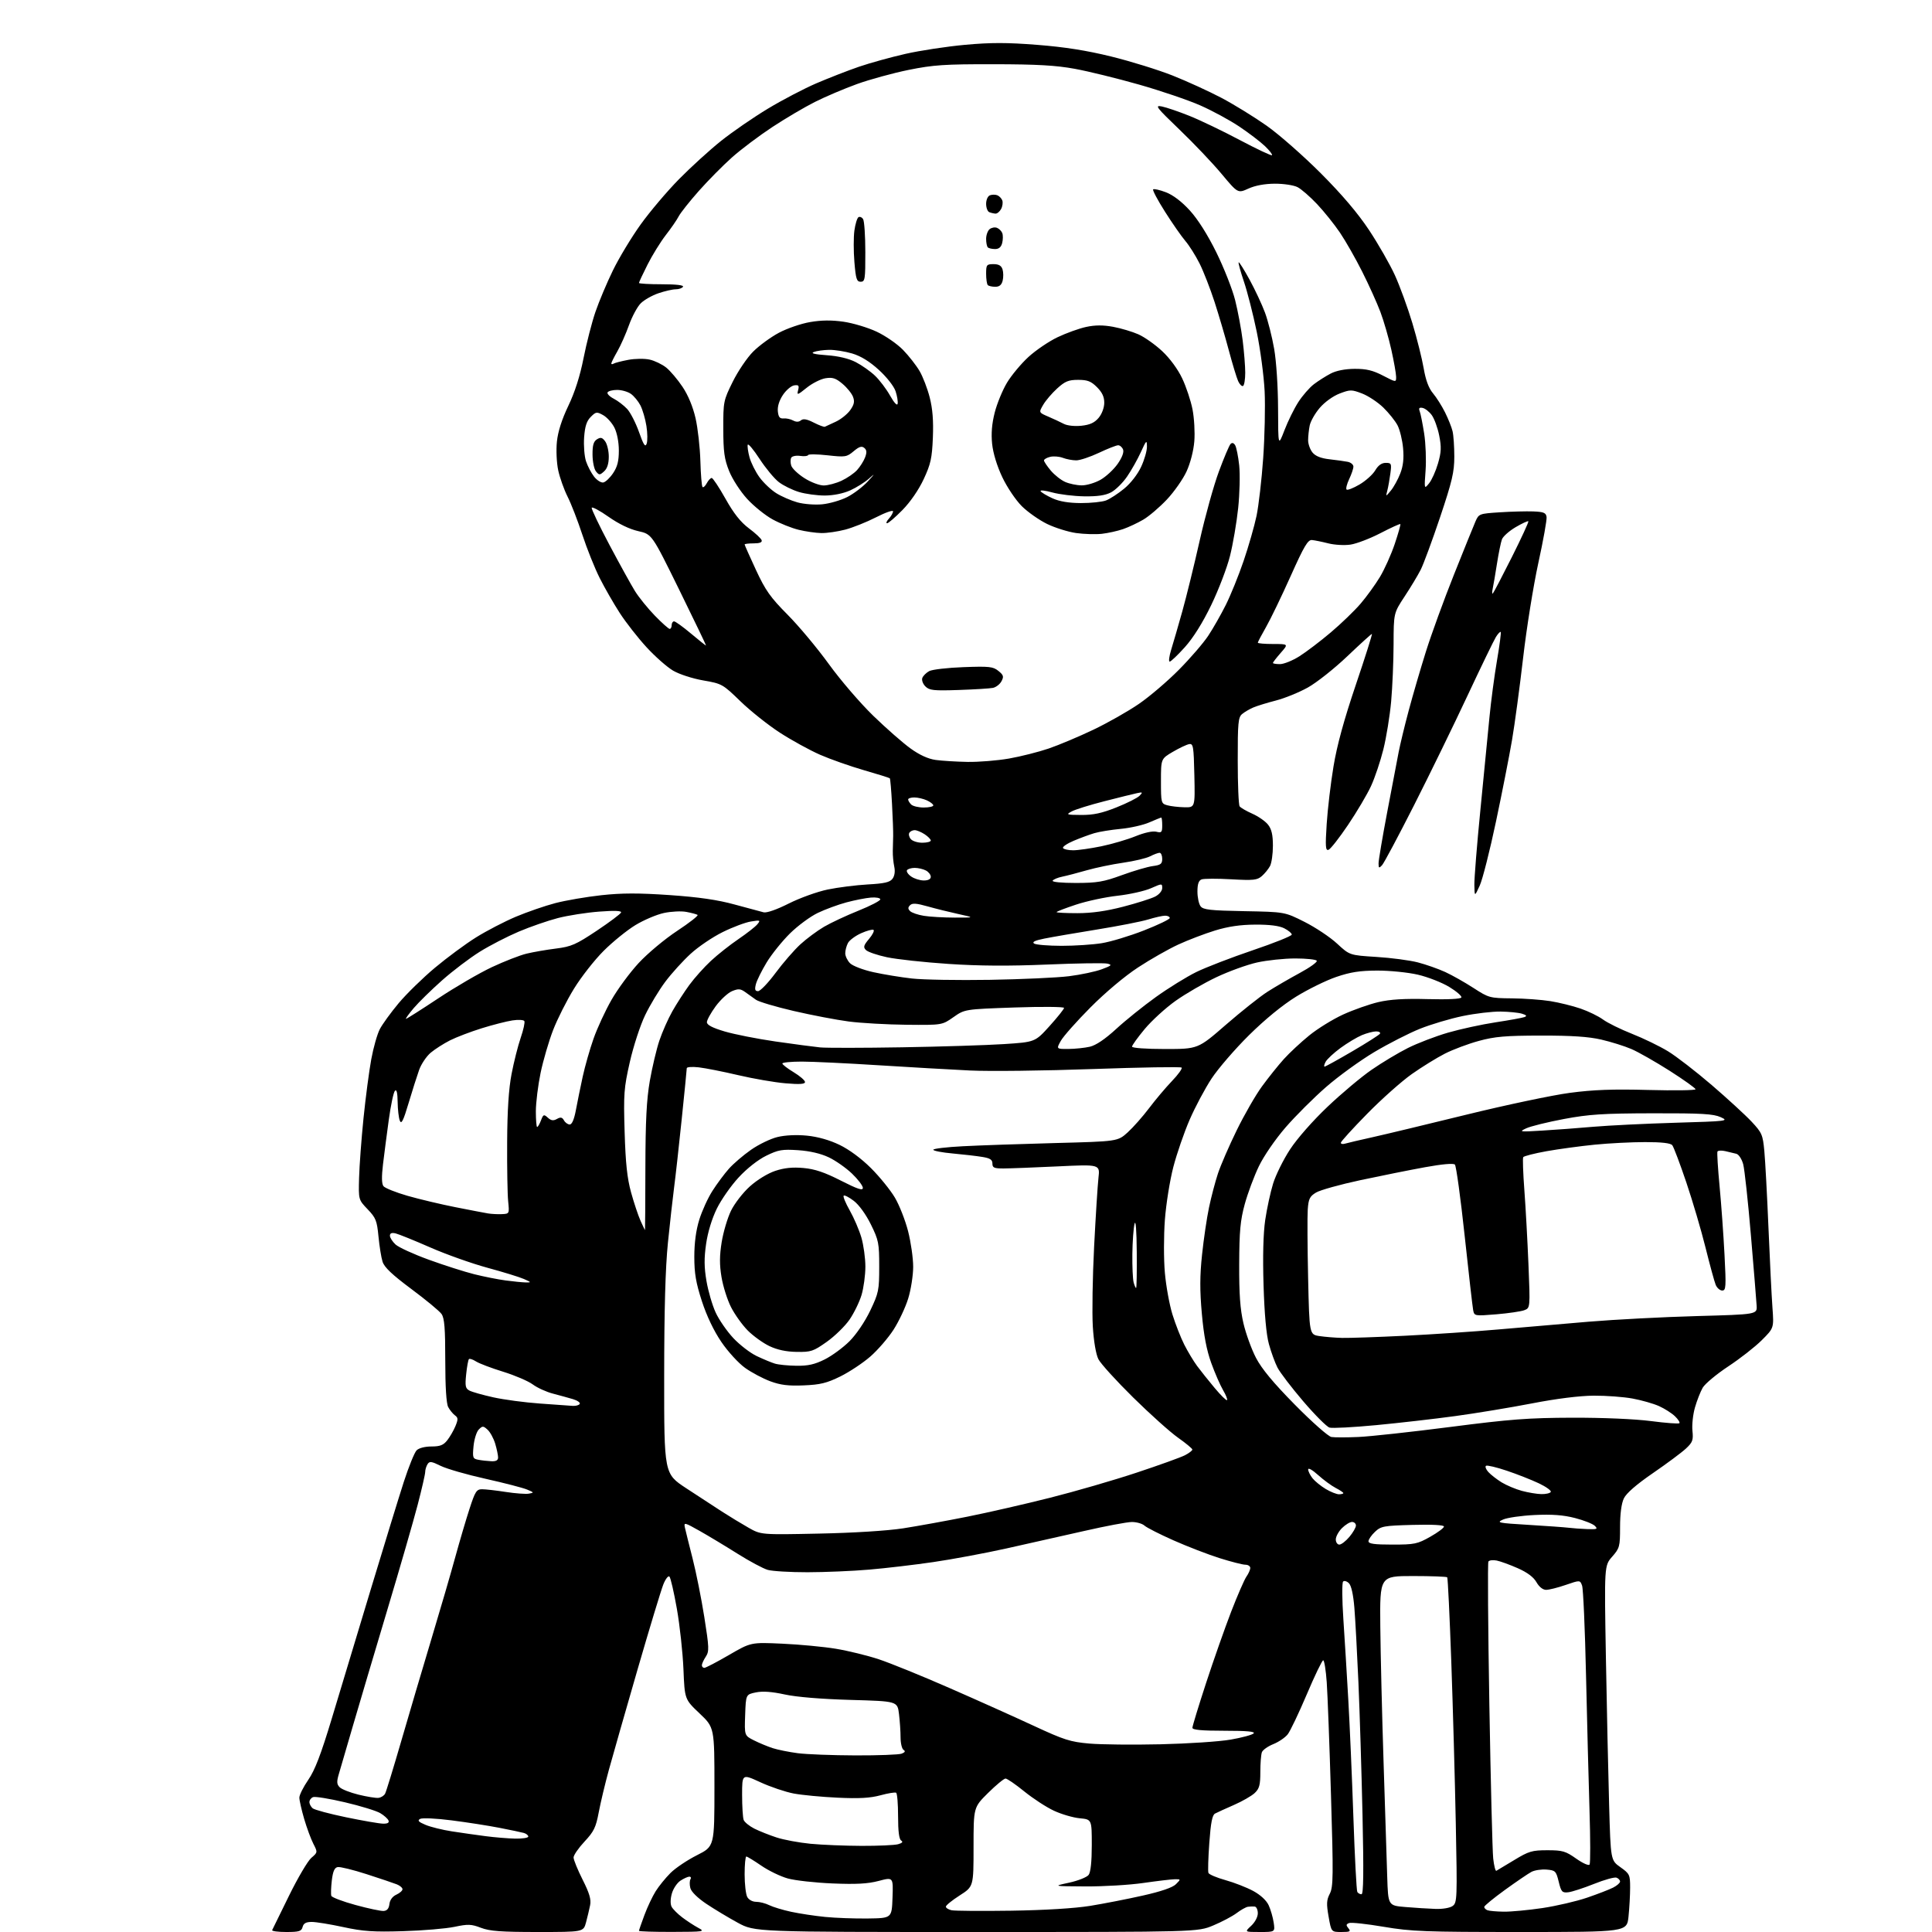 <?xml version="1.0" encoding="UTF-8" standalone="no"?>
<svg 
  version="1.1" 
  xmlns="http://www.w3.org/2000/svg" 
  xmlns:xlink="http://www.w3.org/1999/xlink" 
  xmlns:svg="http://www.w3.org/2000/svg"
  xmlns:rdf="http://www.w3.org/1999/02/22-rdf-syntax-ns#"
  xmlns:cc="http://creativecommons.org/ns#"
  xmlns:dc="http://purl.org/dc/elements/1.1/"
  viewBox="0 0 768 768"
  width="768"
  height="768"
>
<style>svg {background-color: white; }</style>"
<path stroke="none" fill="black" fill-rule="evenodd" d="M113.80,768.00C110.52,768.00 107.99,767.66 108.19,767.25C108.38,766.84 111.39,760.70 114.87,753.62C118.35,746.53 122.35,739.74 123.76,738.53C126.30,736.35 126.30,736.31 124.56,732.92C123.59,731.04 121.95,726.58 120.90,723.00C119.86,719.43 119.00,715.64 119.00,714.58C119.00,713.51 120.60,710.33 122.55,707.50C125.20,703.64 127.57,697.46 131.96,682.92C135.18,672.24 142.12,649.23 147.39,631.78C152.66,614.33 158.57,595.11 160.52,589.06C162.48,583.01 164.77,577.37 165.61,576.53C166.52,575.62 168.92,575.00 171.50,575.00C174.93,575.00 176.26,574.48 177.79,572.54C178.85,571.19 180.32,568.65 181.04,566.91C182.16,564.19 182.14,563.57 180.84,562.62C180.01,562.00 178.80,560.52 178.16,559.32C177.42,557.91 177.00,551.30 177.00,540.79C177.00,527.99 176.68,523.99 175.52,522.34C174.71,521.17 169.31,516.71 163.53,512.41C155.89,506.72 152.76,503.76 152.07,501.54C151.54,499.87 150.82,495.35 150.45,491.50C149.85,485.24 149.40,484.10 146.14,480.70C142.50,476.90 142.50,476.90 142.74,468.20C142.87,463.41 143.66,452.75 144.50,444.50C145.34,436.25 146.73,425.71 147.58,421.09C148.43,416.46 149.96,411.06 150.99,409.09C152.02,407.11 155.38,402.49 158.46,398.80C161.54,395.12 168.01,388.79 172.83,384.75C177.66,380.70 185.05,375.24 189.25,372.62C193.45,370.00 200.57,366.31 205.07,364.41C209.57,362.52 216.62,360.08 220.75,359.00C224.88,357.92 233.12,356.51 239.06,355.86C247.23,354.97 253.87,354.96 266.19,355.81C277.82,356.62 285.22,357.69 292.00,359.55C297.23,360.98 302.43,362.38 303.56,362.66C304.80,362.96 308.80,361.56 313.56,359.16C317.93,356.96 324.88,354.46 329.00,353.60C333.12,352.75 340.31,351.84 344.97,351.58C351.62,351.21 353.74,350.72 354.79,349.31C355.63,348.17 355.89,346.38 355.48,344.50C355.12,342.85 354.86,340.04 354.90,338.25C354.94,336.46 355.01,333.76 355.05,332.25C355.09,330.74 354.89,325.05 354.59,319.61C354.30,314.18 353.91,309.57 353.71,309.38C353.52,309.19 348.89,307.74 343.43,306.17C337.97,304.59 330.12,301.83 326.00,300.03C321.88,298.22 314.68,294.27 310.00,291.24C305.32,288.20 298.27,282.59 294.32,278.76C287.29,271.94 286.98,271.77 279.54,270.48C275.28,269.74 270.03,268.03 267.58,266.60C265.18,265.19 260.42,261.00 257.00,257.27C253.58,253.55 248.80,247.44 246.38,243.70C243.96,239.96 240.36,233.69 238.39,229.78C236.42,225.87 233.32,218.13 231.50,212.58C229.68,207.04 227.03,200.20 225.61,197.40C224.20,194.59 222.53,189.89 221.90,186.96C221.26,183.97 221.03,178.96 221.38,175.56C221.79,171.56 223.34,166.72 225.92,161.32C228.51,155.93 230.57,149.47 231.98,142.32C233.16,136.37 235.28,128.12 236.69,124.00C238.10,119.88 241.22,112.45 243.64,107.50C246.05,102.55 251.00,94.35 254.64,89.27C258.27,84.20 265.13,76.10 269.87,71.27C274.62,66.44 282.17,59.57 286.65,56.00C291.13,52.42 299.49,46.67 305.23,43.21C310.96,39.75 319.67,35.20 324.58,33.09C329.48,30.99 337.08,28.03 341.45,26.53C345.83,25.03 354.15,22.73 359.95,21.41C365.75,20.09 376.43,18.47 383.67,17.81C393.95,16.88 400.24,16.88 412.30,17.83C423.19,18.68 431.89,20.05 441.74,22.47C449.42,24.36 460.39,27.76 466.11,30.02C471.82,32.29 480.55,36.28 485.50,38.88C490.45,41.49 498.55,46.47 503.50,49.96C508.45,53.45 518.15,61.98 525.06,68.90C533.53,77.40 539.79,84.77 544.27,91.53C547.92,97.05 552.53,105.10 554.50,109.42C556.47,113.75 559.58,122.28 561.42,128.39C563.26,134.50 565.29,142.62 565.94,146.43C566.74,151.12 567.93,154.31 569.62,156.32C570.99,157.95 573.15,161.36 574.41,163.89C575.68,166.43 577.03,169.80 577.41,171.40C577.80,172.99 578.11,177.54 578.11,181.52C578.11,187.65 577.25,191.30 572.45,205.62C569.33,214.90 565.86,224.30 564.74,226.50C563.62,228.70 560.75,233.48 558.35,237.11C554.00,243.73 554.00,243.73 553.97,256.11C553.95,262.93 553.51,273.17 553.00,278.89C552.48,284.60 551.09,293.15 549.91,297.89C548.73,302.62 546.52,309.20 544.99,312.50C543.47,315.80 539.36,322.74 535.86,327.93C532.36,333.12 528.87,337.57 528.09,337.82C526.92,338.20 526.80,336.53 527.38,327.54C527.76,321.63 528.98,311.34 530.09,304.65C531.47,296.29 534.24,286.18 538.95,272.25C542.72,261.11 545.60,252.00 545.35,252.00C545.10,252.00 540.70,256.00 535.57,260.88C530.44,265.77 523.38,271.36 519.87,273.31C516.37,275.26 510.67,277.57 507.22,278.46C503.77,279.35 499.72,280.59 498.22,281.23C496.72,281.87 494.71,283.04 493.75,283.85C492.21,285.14 492.00,287.34 492.02,302.40C492.02,311.81 492.36,319.96 492.77,320.53C493.17,321.09 495.45,322.41 497.82,323.46C500.20,324.51 503.01,326.47 504.07,327.82C505.48,329.61 506.00,331.86 506.00,336.20C506.00,339.46 505.48,343.10 504.85,344.27C504.22,345.45 502.76,347.25 501.60,348.26C499.75,349.87 498.28,350.03 489.39,349.53C483.83,349.21 478.54,349.24 477.64,349.58C476.48,350.03 476.00,351.44 476.00,354.42C476.00,356.73 476.56,359.36 477.25,360.26C478.30,361.64 481.08,361.95 494.60,362.20C510.70,362.50 510.70,362.50 518.60,366.48C522.94,368.67 528.75,372.54 531.50,375.09C536.50,379.72 536.50,379.72 547.13,380.39C552.98,380.75 560.40,381.73 563.63,382.57C566.86,383.41 571.75,385.13 574.50,386.39C577.25,387.65 582.30,390.51 585.73,392.73C591.79,396.66 592.21,396.78 600.92,396.86C605.85,396.90 612.75,397.40 616.25,397.96C619.76,398.52 625.18,399.86 628.30,400.93C631.43,402.01 635.45,403.97 637.24,405.29C639.03,406.61 644.22,409.17 648.76,410.96C653.31,412.76 659.72,415.87 663.01,417.87C666.31,419.87 674.14,425.92 680.43,431.32C686.71,436.72 693.85,443.27 696.28,445.87C700.39,450.26 700.75,451.08 701.35,457.55C701.71,461.37 702.45,475.07 702.99,488.00C703.53,500.93 704.24,515.19 704.57,519.71C705.17,527.92 705.17,527.92 700.34,532.74C697.68,535.40 691.67,540.09 687.00,543.17C682.33,546.26 677.76,550.07 676.85,551.64C675.95,553.21 674.56,556.75 673.77,559.50C672.98,562.25 672.53,566.41 672.77,568.75C673.16,572.47 672.84,573.35 670.19,575.82C668.54,577.37 662.64,581.76 657.09,585.57C650.47,590.12 646.49,593.58 645.50,595.65C644.54,597.67 644.00,601.77 644.00,607.02C644.00,614.80 643.83,615.42 640.86,618.81C637.73,622.38 637.73,622.38 638.37,658.94C638.73,679.05 639.30,705.40 639.65,717.50C640.27,739.50 640.27,739.50 644.14,742.24C647.80,744.84 648.00,745.26 648.00,750.34C648.00,753.29 647.71,758.47 647.36,761.85C646.72,768.00 646.72,768.00 604.48,768.00C566.34,768.00 561.07,767.80 550.04,765.93C543.32,764.79 537.14,764.12 536.30,764.44C535.07,764.91 535.01,765.31 536.01,766.51C537.07,767.79 536.67,768.00 533.23,768.00C529.21,768.00 529.21,768.00 528.14,761.89C527.24,756.81 527.32,755.27 528.62,752.77C530.00,750.09 530.06,745.77 529.09,713.63C528.50,693.76 527.74,673.56 527.40,668.75C527.06,663.94 526.43,660.00 525.99,660.00C525.56,660.00 522.62,666.09 519.47,673.53C516.31,680.98 512.90,688.12 511.89,689.42C510.87,690.71 508.29,692.47 506.15,693.32C504.01,694.18 501.98,695.62 501.63,696.52C501.28,697.42 501.00,700.97 501.00,704.41C501.00,709.59 500.62,711.01 498.75,712.77C497.51,713.93 493.80,716.06 490.50,717.50C487.20,718.94 483.82,720.48 483.00,720.92C481.89,721.50 481.30,724.53 480.72,732.56C480.29,738.53 480.13,743.91 480.37,744.51C480.60,745.12 483.65,746.41 487.14,747.38C490.64,748.35 495.61,750.30 498.20,751.70C501.10,753.29 503.44,755.45 504.32,757.38C505.11,759.10 506.00,762.19 506.31,764.25C506.87,768.00 506.87,768.00 500.79,768.00C494.71,768.00 494.71,768.00 497.35,765.55C498.88,764.13 500.00,762.02 500.00,760.55C500.00,759.15 499.44,757.95 498.75,757.88C498.06,757.82 496.86,757.85 496.07,757.97C495.29,758.08 493.26,759.21 491.57,760.49C489.88,761.76 485.70,763.97 482.28,765.40C476.06,768.00 476.06,768.00 388.06,768.00C300.07,768.00 300.07,768.00 293.28,764.32C289.55,762.29 283.92,758.90 280.76,756.79C277.30,754.46 274.78,751.99 274.42,750.53C274.08,749.20 274.11,747.64 274.46,747.06C274.82,746.48 274.63,746.00 274.02,746.00C273.42,746.00 271.83,746.72 270.48,747.60C269.14,748.48 267.60,750.80 267.06,752.75C266.46,754.90 266.44,756.95 266.99,757.99C267.49,758.92 269.39,760.82 271.20,762.19C273.02,763.57 275.85,765.42 277.50,766.31C280.39,767.86 280.02,767.92 267.25,767.96C259.96,767.98 254.00,767.79 254.00,767.54C254.00,767.28 254.97,764.47 256.16,761.29C257.34,758.10 259.36,753.84 260.63,751.81C261.91,749.77 264.56,746.51 266.52,744.55C268.48,742.59 273.21,739.41 277.04,737.48C284.00,733.97 284.00,733.97 284.00,710.35C284.00,686.72 284.00,686.72 278.09,681.11C272.17,675.50 272.17,675.50 271.68,663.50C271.40,656.90 270.23,646.11 269.07,639.53C267.91,632.95 266.58,627.18 266.11,626.71C265.65,626.25 264.55,627.66 263.68,629.85C262.80,632.05 258.19,647.26 253.43,663.67C248.68,680.08 243.56,698.00 242.05,703.50C240.54,709.00 238.72,716.63 238.00,720.46C236.88,726.42 236.08,728.07 232.35,732.06C229.96,734.62 228.00,737.46 228.00,738.38C228.00,739.30 229.62,743.26 231.59,747.18C234.32,752.59 235.04,755.05 234.58,757.36C234.25,759.02 233.51,762.10 232.95,764.20C231.92,768.00 231.92,768.00 213.74,768.00C199.16,768.00 194.70,767.67 191.18,766.33C187.34,764.86 186.05,764.81 180.65,765.95C177.27,766.66 168.08,767.44 160.24,767.67C148.45,768.03 144.33,767.75 136.50,766.05C131.30,764.92 125.63,764.00 123.92,764.00C121.65,764.00 120.67,764.54 120.29,766.00C119.84,767.72 118.93,768.00 113.80,768.00zM345.00,762.63C354.50,762.50 354.50,762.50 354.79,754.33C355.08,746.17 355.08,746.17 349.29,747.70C344.95,748.84 340.38,749.09 331.00,748.70C324.12,748.42 316.12,747.53 313.20,746.73C310.29,745.93 305.53,743.63 302.63,741.63C299.73,739.64 297.05,738.00 296.68,738.00C296.30,738.00 296.00,741.18 296.00,745.07C296.00,748.95 296.47,753.00 297.04,754.07C297.64,755.19 299.12,756.00 300.58,756.00C301.97,756.00 304.31,756.60 305.80,757.34C307.28,758.07 311.20,759.26 314.50,759.97C317.80,760.68 323.88,761.60 328.00,762.01C332.12,762.42 339.77,762.70 345.00,762.63zM152.50,759.64C153.87,759.54 154.60,758.67 154.80,756.89C154.99,755.26 156.04,753.85 157.55,753.16C158.90,752.54 160.00,751.57 160.00,751.00C160.00,750.43 158.99,749.55 157.75,749.06C156.51,748.57 151.10,746.74 145.73,745.01C140.36,743.28 135.19,742.01 134.23,742.19C132.97,742.43 132.34,743.87 131.90,747.51C131.58,750.26 131.49,753.01 131.71,753.63C131.94,754.24 136.25,755.88 141.31,757.26C146.36,758.65 151.40,759.71 152.50,759.64zM402.00,759.53C415.36,759.33 427.23,758.60 433.36,757.61C438.78,756.73 448.22,754.89 454.33,753.51C461.58,751.88 466.13,750.32 467.44,749.01C469.44,747.00 469.44,747.00 466.97,747.03C465.61,747.05 460.00,747.72 454.50,748.51C449.00,749.31 438.65,749.92 431.50,749.88C418.50,749.80 418.50,749.80 425.00,748.39C428.57,747.61 432.06,746.22 432.75,745.30C433.56,744.21 434.00,740.02 434.00,733.44C434.00,723.25 434.00,723.25 429.20,722.79C426.56,722.54 421.95,721.19 418.95,719.79C415.95,718.40 410.66,714.95 407.18,712.13C403.71,709.31 400.35,707.00 399.71,707.00C399.08,707.00 395.96,709.57 392.78,712.72C387.00,718.44 387.00,718.44 387.00,734.19C387.00,749.94 387.00,749.94 381.50,753.46C378.48,755.39 376.00,757.40 376.00,757.92C376.00,758.44 377.01,759.08 378.25,759.35C379.49,759.62 390.18,759.70 402.00,759.53zM597.76,759.92C600.65,759.96 607.58,759.31 613.16,758.48C618.74,757.64 626.72,755.78 630.90,754.35C635.08,752.92 639.74,751.12 641.25,750.35C642.76,749.58 644.00,748.50 644.00,747.94C644.00,747.39 643.37,746.69 642.59,746.40C641.82,746.10 637.78,747.22 633.63,748.89C629.47,750.55 624.86,752.05 623.39,752.21C620.97,752.47 620.60,752.06 619.61,748.00C618.57,743.77 618.28,743.48 614.79,743.19C612.75,743.02 610.05,743.43 608.79,744.09C607.53,744.75 602.79,747.98 598.25,751.26C593.71,754.55 590.00,757.59 590.00,758.03C590.00,758.47 590.56,759.06 591.25,759.34C591.94,759.62 594.87,759.88 597.76,759.92zM570.56,758.82C573.51,758.93 576.39,758.43 577.47,757.64C579.23,756.36 579.30,754.71 578.70,724.89C578.36,707.63 577.55,678.65 576.91,660.50C576.26,642.35 575.54,627.27 575.29,627.00C575.04,626.73 568.91,626.50 561.67,626.50C548.50,626.50 548.50,626.50 548.69,646.50C548.80,657.50 549.38,681.80 549.99,700.50C550.59,719.20 551.24,739.67 551.44,746.00C551.80,757.50 551.80,757.50 558.65,758.07C562.42,758.39 567.78,758.73 570.56,758.82zM541.22,753.00C542.01,753.00 542.12,744.12 541.62,721.42C541.23,704.06 540.50,680.32 539.99,668.67C539.48,657.03 538.76,643.76 538.39,639.18C537.96,633.90 537.17,630.31 536.22,629.36C535.40,628.54 534.35,628.25 533.90,628.70C533.44,629.16 533.48,635.83 534.00,643.52C534.51,651.21 535.40,665.60 535.96,675.50C536.53,685.40 537.45,706.47 537.99,722.33C538.53,738.18 539.24,751.57 539.55,752.08C539.86,752.59 540.61,753.00 541.22,753.00zM594.82,743.67C595.20,743.47 598.39,741.55 601.92,739.41C607.71,735.89 609.02,735.50 615.09,735.50C621.12,735.50 622.34,735.85 626.56,738.83C629.22,740.71 631.55,741.73 631.89,741.18C632.23,740.64 632.21,731.04 631.86,719.85C631.51,708.66 630.89,684.42 630.47,666.00C630.06,647.58 629.36,631.51 628.90,630.29C628.08,628.08 628.08,628.08 622.38,630.04C619.25,631.12 615.74,632.00 614.59,631.99C613.31,631.99 611.83,630.81 610.77,628.95C609.62,626.93 607.14,625.07 603.36,623.40C600.24,622.02 596.46,620.64 594.97,620.34C593.47,620.04 591.98,620.22 591.66,620.75C591.34,621.27 591.51,646.85 592.04,677.60C592.57,708.34 593.26,735.87 593.57,738.76C593.89,741.66 594.45,743.87 594.82,743.67zM342.50,733.76C349.10,733.78 355.62,733.49 356.99,733.11C358.68,732.64 359.08,732.17 358.24,731.65C357.40,731.13 357.00,727.99 357.00,722.00C357.00,717.11 356.66,712.91 356.23,712.64C355.81,712.38 353.00,712.84 349.98,713.66C345.94,714.76 341.49,715.01 333.00,714.61C326.68,714.32 318.80,713.57 315.50,712.95C312.20,712.32 306.24,710.31 302.25,708.47C295.00,705.13 295.00,705.13 295.00,713.48C295.00,718.08 295.28,722.57 295.62,723.46C295.97,724.35 297.88,725.90 299.87,726.91C301.87,727.91 305.84,729.49 308.69,730.42C311.55,731.36 317.62,732.48 322.19,732.93C326.76,733.37 335.90,733.74 342.50,733.76zM204.75,730.88C207.64,730.94 210.00,730.58 210.00,730.07C210.00,729.55 209.21,728.91 208.25,728.63C207.29,728.36 202.90,727.43 198.50,726.58C194.10,725.72 185.55,724.39 179.50,723.62C173.34,722.83 167.84,722.58 167.00,723.04C165.85,723.69 166.34,724.23 169.16,725.41C171.17,726.26 175.90,727.42 179.66,728.00C183.42,728.58 189.43,729.44 193.00,729.90C196.57,730.37 201.86,730.81 204.75,730.88zM152.22,724.93C154.06,724.98 154.78,724.58 154.44,723.70C154.16,722.98 152.67,721.64 151.12,720.73C149.56,719.81 143.26,717.88 137.11,716.44C130.96,714.99 125.27,714.07 124.46,714.38C123.66,714.68 123.00,715.57 123.00,716.35C123.00,717.12 123.59,718.24 124.30,718.83C125.02,719.43 130.98,721.03 137.55,722.39C144.12,723.75 150.72,724.90 152.22,724.93zM150.40,714.68C151.44,714.58 152.65,713.83 153.09,713.00C153.52,712.17 156.42,702.73 159.53,692.00C162.64,681.27 168.03,663.05 171.50,651.50C174.98,639.95 179.24,625.33 180.97,619.00C182.71,612.67 185.26,604.01 186.65,599.75C188.89,592.85 189.43,592.00 191.64,592.00C193.00,592.00 197.23,592.48 201.03,593.07C204.84,593.66 208.97,593.97 210.22,593.75C212.37,593.38 212.32,593.28 209.50,592.11C207.85,591.42 200.43,589.50 193.00,587.84C185.57,586.19 177.56,583.88 175.19,582.71C171.49,580.89 170.74,580.79 169.95,582.04C169.45,582.84 169.02,584.24 169.02,585.14C169.01,586.05 167.67,591.90 166.04,598.14C164.42,604.39 158.98,623.23 153.95,640.00C148.93,656.77 142.79,677.48 140.30,686.00C137.81,694.52 135.28,703.19 134.68,705.26C133.79,708.29 133.86,709.29 135.04,710.47C135.85,711.28 139.20,712.59 142.50,713.40C145.80,714.21 149.35,714.79 150.40,714.68zM340.00,697.80C349.07,697.83 357.37,697.52 358.43,697.10C359.76,696.58 360.00,696.12 359.18,695.61C358.53,695.21 358.00,693.00 357.99,690.69C357.99,688.39 357.71,684.20 357.37,681.38C356.75,676.26 356.75,676.26 338.13,675.74C326.53,675.41 316.65,674.60 311.96,673.58C306.80,672.46 303.18,672.20 300.46,672.76C296.50,673.58 296.50,673.58 296.21,681.75C295.92,689.92 295.92,689.92 299.71,691.82C301.79,692.87 305.15,694.26 307.17,694.92C309.19,695.57 313.69,696.47 317.17,696.93C320.65,697.38 330.93,697.77 340.00,697.80zM461.32,693.38C472.22,693.13 484.77,692.30 489.21,691.52C493.66,690.75 497.76,689.64 498.34,689.06C499.09,688.31 495.61,688.00 486.70,688.00C477.63,688.00 474.00,687.66 474.00,686.82C474.00,686.18 476.44,678.19 479.42,669.07C482.40,659.96 486.89,647.19 489.40,640.69C491.91,634.20 494.65,627.91 495.48,626.72C496.32,625.53 497.00,623.98 497.00,623.28C497.00,622.57 496.12,622.00 495.05,622.00C493.98,622.00 489.37,620.82 484.80,619.38C480.24,617.94 472.02,614.77 466.54,612.34C461.06,609.91 455.85,607.27 454.96,606.46C454.07,605.66 451.80,605.01 449.92,605.02C448.04,605.03 439.52,606.63 431.00,608.58C422.48,610.52 408.52,613.66 400.00,615.55C391.48,617.44 378.43,619.87 371.00,620.95C363.57,622.04 352.10,623.39 345.50,623.95C338.90,624.52 327.87,624.98 320.99,624.99C314.11,625.00 307.00,624.57 305.19,624.05C303.37,623.53 297.97,620.64 293.19,617.63C288.41,614.62 281.63,610.54 278.13,608.56C272.06,605.14 271.79,605.08 272.26,607.24C272.53,608.48 273.91,614.00 275.31,619.50C276.72,625.00 278.82,635.51 279.98,642.85C281.90,655.01 281.96,656.42 280.55,658.57C279.70,659.87 279.00,661.40 279.00,661.96C279.00,662.53 279.44,663.00 279.99,663.00C280.53,663.00 284.92,660.71 289.74,657.91C298.50,652.82 298.50,652.82 311.00,653.39C317.88,653.70 327.45,654.61 332.29,655.41C337.12,656.21 344.77,658.08 349.29,659.57C353.80,661.06 366.50,666.22 377.50,671.04C388.50,675.85 403.57,682.62 411.00,686.07C422.97,691.63 425.46,692.43 433.00,693.09C437.68,693.50 450.42,693.63 461.32,693.38zM532.41,614.00C533.19,614.00 534.99,612.62 536.41,610.92C537.83,609.23 539.00,607.21 539.00,606.42C539.00,605.64 538.30,605.00 537.45,605.00C536.60,605.00 534.80,606.10 533.45,607.45C532.10,608.80 531.00,610.83 531.00,611.95C531.00,613.08 531.63,614.00 532.41,614.00zM553.52,614.00C562.30,614.00 563.45,613.76 568.52,610.90C571.53,609.20 574.00,607.37 574.00,606.82C574.00,606.21 569.30,605.96 561.58,606.17C550.04,606.48 548.97,606.67 546.58,608.92C545.16,610.26 544.00,611.95 544.00,612.67C544.00,613.68 546.28,614.00 553.52,614.00zM325.50,609.63C339.28,609.35 352.71,608.51 359.00,607.54C364.77,606.64 376.25,604.56 384.50,602.91C392.75,601.26 407.60,597.86 417.50,595.36C427.40,592.86 442.83,588.39 451.79,585.41C460.75,582.44 469.42,579.32 471.04,578.48C472.67,577.64 473.99,576.62 473.98,576.22C473.97,575.83 471.40,573.70 468.28,571.50C465.16,569.30 457.13,562.10 450.43,555.50C443.74,548.90 437.53,542.07 436.64,540.32C435.66,538.39 434.78,533.27 434.41,527.32C434.08,521.92 434.31,507.60 434.93,495.50C435.55,483.40 436.33,471.10 436.66,468.18C437.27,462.85 437.27,462.85 420.38,463.66C411.10,464.10 401.48,464.47 399.00,464.48C395.18,464.50 394.50,464.20 394.50,462.53C394.50,461.00 393.59,460.40 390.50,459.90C388.30,459.53 383.01,458.92 378.75,458.53C374.49,458.15 371.00,457.48 371.00,457.04C371.00,456.61 376.29,455.98 382.75,455.65C389.21,455.31 405.70,454.74 419.40,454.38C444.29,453.73 444.29,453.73 448.25,450.16C450.42,448.19 454.25,443.86 456.76,440.54C459.26,437.22 463.35,432.37 465.84,429.77C468.34,427.17 470.08,424.75 469.71,424.38C469.35,424.02 453.44,424.28 434.36,424.96C415.28,425.65 393.33,425.91 385.59,425.54C377.84,425.17 361.38,424.22 349.00,423.44C336.62,422.65 323.01,422.01 318.75,422.00C314.49,422.00 311.00,422.34 311.00,422.76C311.00,423.17 313.02,424.74 315.50,426.23C317.98,427.73 320.00,429.48 320.00,430.12C320.00,430.97 317.87,431.11 312.25,430.63C307.99,430.27 299.55,428.82 293.50,427.40C287.45,425.98 280.36,424.58 277.75,424.28C275.14,423.99 273.00,424.14 273.00,424.62C273.00,425.11 272.09,434.27 270.98,445.00C269.87,455.73 268.52,467.88 267.97,472.00C267.43,476.12 266.32,486.02 265.51,494.00C264.50,504.00 264.03,520.51 264.02,547.16C264.00,585.82 264.00,585.82 272.75,591.58C277.56,594.75 283.98,598.93 287.00,600.88C290.02,602.82 294.75,605.70 297.50,607.26C302.50,610.11 302.50,610.11 325.50,609.63zM630.96,607.84C634.88,607.98 635.25,607.82 633.96,606.54C633.16,605.74 629.60,604.34 626.05,603.43C621.41,602.24 616.93,601.91 610.05,602.24C604.80,602.49 599.15,603.30 597.50,604.04C594.73,605.27 595.48,605.43 607.50,606.15C614.65,606.58 621.85,607.10 623.50,607.30C625.15,607.51 628.51,607.75 630.96,607.84zM532.25,594.00C533.21,594.00 534.00,593.79 534.00,593.53C534.00,593.26 532.62,592.34 530.94,591.47C529.26,590.60 526.11,588.28 523.94,586.33C521.71,584.31 520.01,583.36 520.02,584.13C520.03,584.89 520.82,586.47 521.77,587.66C522.72,588.84 525.08,590.75 527.00,591.90C528.92,593.05 531.29,593.99 532.25,594.00zM612.69,593.93C614.45,593.97 616.14,593.59 616.45,593.08C616.77,592.57 614.62,591.02 611.69,589.63C608.76,588.25 603.04,585.99 598.97,584.63C594.91,583.26 591.20,582.38 590.73,582.67C590.26,582.96 590.66,584.07 591.62,585.13C592.58,586.19 594.95,588.04 596.88,589.24C598.82,590.43 602.45,591.96 604.95,592.64C607.45,593.31 610.94,593.90 612.69,593.93zM195.25,580.86C197.18,580.96 198.00,580.51 198.00,579.37C198.00,578.47 197.48,576.00 196.85,573.88C196.21,571.76 194.85,569.27 193.82,568.33C192.09,566.77 191.81,566.76 190.33,568.24C189.44,569.13 188.51,572.10 188.24,574.84C187.80,579.47 187.93,579.86 190.13,580.28C191.43,580.53 193.74,580.79 195.25,580.86zM540.00,571.22C544.67,571.02 561.10,569.22 576.50,567.24C600.36,564.16 607.53,563.62 625.00,563.56C637.16,563.53 649.88,564.07 656.27,564.90C662.19,565.67 667.28,566.05 667.58,565.75C667.89,565.45 667.09,564.20 665.82,562.98C664.54,561.75 661.70,559.94 659.50,558.95C657.30,557.96 652.58,556.61 649.00,555.95C645.42,555.28 638.45,554.77 633.50,554.80C627.87,554.84 618.70,555.99 609.00,557.87C600.48,559.52 586.75,561.79 578.50,562.91C570.25,564.04 556.08,565.66 547.00,566.52C537.92,567.38 529.60,567.82 528.50,567.49C527.40,567.17 522.71,562.47 518.07,557.05C513.43,551.62 508.82,545.59 507.82,543.64C506.82,541.69 505.28,537.48 504.41,534.29C503.37,530.53 502.63,522.33 502.28,510.86C501.93,499.48 502.16,490.30 502.94,484.98C503.61,480.44 505.02,473.92 506.08,470.49C507.14,467.06 510.17,460.93 512.83,456.88C515.62,452.61 521.89,445.48 527.71,439.96C533.23,434.71 541.11,428.10 545.21,425.27C549.31,422.43 555.81,418.53 559.66,416.60C563.51,414.67 570.67,411.93 575.58,410.50C580.49,409.08 589.00,407.23 594.50,406.39C600.00,405.56 605.17,404.61 606.00,404.30C607.09,403.88 606.82,403.52 605.00,402.96C603.62,402.54 599.80,402.16 596.50,402.11C593.20,402.07 586.44,402.86 581.48,403.89C576.52,404.91 568.87,407.19 564.48,408.94C560.09,410.70 551.90,414.88 546.29,418.22C540.67,421.57 532.06,427.81 527.15,432.09C522.24,436.37 514.99,443.60 511.03,448.17C506.93,452.91 502.38,459.53 500.42,463.61C498.53,467.53 496.01,474.29 494.82,478.62C493.05,485.10 492.65,489.34 492.60,502.50C492.55,514.38 492.98,520.43 494.28,526.00C495.24,530.12 497.48,536.31 499.26,539.74C501.54,544.13 506.13,549.66 514.76,558.42C521.54,565.30 528.03,571.03 529.26,571.23C530.49,571.43 535.33,571.43 540.00,571.22zM227.69,558.86C228.90,558.93 230.14,558.59 230.45,558.08C230.76,557.57 229.55,556.72 227.76,556.18C225.97,555.65 222.38,554.66 219.78,553.98C217.18,553.31 213.58,551.67 211.78,550.33C209.98,549.00 204.68,546.73 200.00,545.28C195.32,543.84 190.47,542.00 189.22,541.19C187.96,540.39 186.70,539.97 186.41,540.26C186.12,540.55 185.62,543.26 185.31,546.29C184.82,551.00 185.01,551.93 186.62,552.78C187.65,553.33 191.94,554.54 196.15,555.47C200.36,556.40 208.68,557.51 214.65,557.93C220.62,558.36 226.49,558.78 227.69,558.86zM487.77,556.57C488.03,556.30 487.32,554.52 486.19,552.60C485.06,550.68 482.94,545.82 481.49,541.81C479.64,536.70 478.51,530.78 477.75,522.18C476.92,512.94 476.94,507.07 477.84,498.68C478.49,492.53 479.73,484.12 480.60,480.00C481.46,475.88 483.06,469.80 484.15,466.50C485.24,463.20 488.60,455.46 491.61,449.31C494.62,443.15 499.15,435.27 501.69,431.81C504.22,428.34 508.12,423.48 510.35,421.00C512.59,418.52 517.13,414.29 520.46,411.59C523.78,408.89 529.84,405.15 533.93,403.28C538.01,401.42 544.31,399.20 547.93,398.35C552.60,397.26 558.26,396.91 567.50,397.16C575.55,397.37 580.66,397.12 580.92,396.50C581.15,395.95 578.96,394.06 576.06,392.30C573.15,390.55 567.56,388.36 563.63,387.45C559.71,386.54 552.45,385.81 547.50,385.82C540.56,385.84 536.82,386.42 531.18,388.35C527.16,389.72 519.99,393.24 515.24,396.17C509.79,399.54 502.90,405.18 496.50,411.50C490.94,417.00 484.24,424.76 481.62,428.74C479.00,432.72 475.07,440.10 472.89,445.13C470.71,450.17 467.79,458.61 466.42,463.89C465.04,469.18 463.53,478.63 463.06,484.89C462.59,491.16 462.58,500.61 463.05,505.89C463.51,511.18 464.87,518.65 466.06,522.50C467.25,526.35 469.37,531.75 470.76,534.50C472.15,537.25 474.45,541.08 475.87,543.00C477.29,544.92 480.44,548.87 482.87,551.77C485.30,554.68 487.50,556.83 487.77,556.57zM319.50,550.71C313.38,550.97 310.25,550.58 306.20,549.08C303.28,548.00 298.78,545.61 296.20,543.77C293.60,541.92 289.38,537.32 286.76,533.46C283.74,529.03 280.93,523.13 279.01,517.24C276.64,509.94 276.00,506.20 276.00,499.59C276.00,494.08 276.67,489.04 277.97,484.86C279.05,481.36 281.41,476.19 283.22,473.37C285.02,470.55 287.96,466.60 289.74,464.60C291.52,462.59 295.48,459.20 298.53,457.07C301.58,454.93 306.33,452.64 309.08,451.98C312.17,451.24 316.67,451.03 320.80,451.44C325.10,451.87 329.74,453.18 333.74,455.11C337.57,456.96 342.41,460.53 346.24,464.36C349.68,467.79 353.95,473.06 355.73,476.07C357.51,479.07 359.87,485.09 360.98,489.43C362.09,493.77 363.00,500.13 363.00,503.55C363.00,506.98 362.11,512.68 361.01,516.22C359.92,519.75 357.30,525.32 355.18,528.60C353.06,531.88 348.93,536.66 345.99,539.23C343.06,541.79 337.69,545.35 334.08,547.14C328.66,549.81 326.09,550.44 319.50,550.71zM316.55,542.91C321.19,542.98 323.83,542.39 327.82,540.40C330.69,538.97 335.13,535.71 337.69,533.16C340.41,530.43 343.81,525.41 345.92,521.01C349.29,513.94 349.50,512.91 349.50,503.48C349.50,494.16 349.27,492.99 346.19,486.74C344.22,482.74 341.47,478.94 339.41,477.37C337.51,475.91 335.68,474.98 335.37,475.30C335.05,475.62 336.14,478.27 337.80,481.19C339.46,484.11 341.53,488.94 342.41,491.93C343.28,494.92 344.00,500.12 344.00,503.50C344.00,506.88 343.32,511.93 342.49,514.73C341.66,517.52 339.50,521.95 337.70,524.57C335.90,527.18 331.82,531.16 328.64,533.41C323.31,537.18 322.37,537.49 316.68,537.40C312.52,537.34 308.98,536.58 305.84,535.09C303.27,533.86 299.39,531.06 297.22,528.87C295.04,526.67 292.06,522.49 290.58,519.58C289.11,516.67 287.41,511.30 286.81,507.65C285.99,502.71 286.01,499.15 286.88,493.75C287.53,489.76 289.19,484.16 290.58,481.30C291.97,478.44 295.34,474.08 298.08,471.62C300.98,469.01 305.20,466.43 308.17,465.44C311.79,464.24 315.06,463.91 319.39,464.30C323.92,464.71 327.76,466.00 334.25,469.31C340.91,472.69 343.00,473.39 343.00,472.21C343.00,471.36 341.06,468.80 338.69,466.53C336.32,464.26 332.16,461.34 329.44,460.05C326.24,458.54 321.95,457.54 317.28,457.22C310.91,456.80 309.40,457.06 304.60,459.41C301.34,461.00 296.93,464.47 293.65,468.02C290.62,471.28 286.71,476.87 284.96,480.42C283.00,484.42 281.36,489.79 280.69,494.46C279.86,500.18 279.90,503.79 280.84,509.26C281.52,513.24 283.15,518.84 284.47,521.71C285.78,524.59 288.94,529.16 291.49,531.89C294.04,534.61 298.23,537.84 300.81,539.06C303.39,540.28 306.62,541.63 308.00,542.05C309.38,542.48 313.22,542.87 316.55,542.91zM533.50,531.84C536.25,531.91 547.50,531.52 558.50,530.98C569.50,530.43 586.15,529.31 595.50,528.49C604.85,527.67 621.05,526.28 631.50,525.40C641.95,524.53 661.30,523.52 674.50,523.16C698.50,522.50 698.50,522.50 698.29,519.00C698.18,517.08 697.15,504.48 696.01,491.00C694.87,477.52 693.49,464.84 692.95,462.81C692.39,460.75 691.19,458.91 690.23,458.65C689.28,458.40 687.29,457.92 685.81,457.59C684.33,457.26 682.94,457.33 682.72,457.75C682.50,458.16 682.88,464.37 683.56,471.54C684.24,478.71 685.12,490.98 685.52,498.79C686.19,511.62 686.10,513.00 684.61,513.00C683.70,513.00 682.54,511.99 682.02,510.75C681.51,509.51 679.70,502.88 677.99,496.00C676.29,489.12 672.84,477.43 670.33,470.00C667.82,462.57 665.31,455.94 664.76,455.25C664.08,454.40 660.60,454.00 653.98,454.00C648.61,454.00 639.55,454.46 633.86,455.03C628.16,455.60 619.56,456.77 614.74,457.63C609.93,458.50 605.77,459.56 605.51,459.99C605.24,460.41 605.45,466.33 605.96,473.13C606.47,479.93 607.20,493.25 607.59,502.72C608.29,519.94 608.29,519.94 605.90,520.84C604.58,521.33 599.58,522.06 594.79,522.46C586.21,523.16 586.07,523.14 585.61,520.84C585.36,519.55 583.83,506.21 582.22,491.19C580.61,476.18 578.86,463.46 578.34,462.94C577.75,462.35 573.33,462.74 566.45,463.99C560.43,465.09 548.88,467.40 540.79,469.13C532.70,470.86 524.76,473.08 523.14,474.06C520.63,475.58 520.15,476.57 519.85,480.80C519.66,483.53 519.73,495.82 520.00,508.13C520.50,530.50 520.50,530.50 524.50,531.11C526.70,531.44 530.75,531.77 533.50,531.84zM451.62,512.00C451.83,512.00 451.95,505.59 451.88,497.75C451.81,489.01 451.47,484.66 451.00,486.50C450.58,488.15 450.19,493.55 450.13,498.50C450.07,503.45 450.30,508.51 450.63,509.75C450.96,510.99 451.41,512.00 451.62,512.00zM209.00,509.79C211.29,509.83 211.22,509.71 208.24,508.41C206.44,507.63 199.92,505.62 193.74,503.95C187.56,502.27 177.32,498.64 171.00,495.86C164.68,493.09 158.49,490.59 157.25,490.29C155.71,489.93 155.00,490.22 155.00,491.21C155.00,492.00 156.01,493.58 157.25,494.72C158.49,495.85 164.45,498.58 170.50,500.77C176.55,502.97 184.65,505.55 188.50,506.52C192.35,507.48 197.97,508.60 201.00,509.00C204.03,509.41 207.62,509.76 209.00,509.79zM256.40,489.00C256.46,489.00 256.52,477.86 256.55,464.25C256.59,445.56 257.02,437.10 258.31,429.68C259.26,424.28 260.96,417.08 262.10,413.68C263.24,410.28 265.56,405.02 267.27,402.00C268.98,398.98 272.03,394.25 274.05,391.50C276.07,388.75 279.92,384.45 282.61,381.95C285.30,379.45 290.22,375.56 293.54,373.31C296.86,371.05 300.24,368.41 301.04,367.44C302.41,365.78 302.24,365.71 298.50,366.31C296.30,366.66 291.26,368.55 287.30,370.51C283.33,372.46 277.61,376.33 274.58,379.11C271.54,381.88 267.01,386.87 264.50,390.21C262.00,393.54 258.36,399.56 256.43,403.58C254.49,407.61 251.77,415.96 250.36,422.19C248.01,432.56 247.84,434.87 248.30,450.00C248.67,462.37 249.31,468.38 250.86,474.00C252.00,478.12 253.69,483.19 254.61,485.25C255.54,487.31 256.35,489.00 256.40,489.00zM199.50,482.64C202.49,482.50 202.50,482.48 202.00,477.50C201.72,474.75 201.54,464.18 201.60,454.00C201.67,441.28 202.22,432.81 203.36,426.89C204.27,422.15 205.90,415.69 206.99,412.52C208.08,409.36 208.73,406.37 208.43,405.88C208.13,405.39 205.99,405.28 203.69,405.63C201.39,405.98 195.90,407.38 191.50,408.75C187.10,410.12 181.43,412.28 178.89,413.56C176.36,414.84 172.90,417.05 171.21,418.47C169.53,419.89 167.46,422.96 166.62,425.28C165.79,427.60 163.90,433.55 162.42,438.50C160.34,445.50 159.56,447.05 158.94,445.50C158.50,444.40 158.11,441.05 158.07,438.05C158.02,434.40 157.67,432.93 157.00,433.60C156.44,434.16 155.35,439.31 154.56,445.05C153.77,450.80 152.73,458.79 152.25,462.81C151.66,467.75 151.71,470.58 152.43,471.52C153.02,472.28 157.33,474.01 162.02,475.36C166.70,476.70 175.25,478.73 181.02,479.87C186.78,481.01 192.62,482.13 194.00,482.36C195.38,482.59 197.85,482.71 199.50,482.64zM534.75,454.60C535.71,454.31 540.55,453.17 545.50,452.08C550.45,450.98 567.33,446.93 583.00,443.08C598.68,439.23 617.13,435.34 624.00,434.43C633.43,433.18 641.11,432.90 655.25,433.28C665.56,433.55 674.00,433.43 674.00,433.00C674.00,432.57 669.38,429.27 663.74,425.67C658.09,422.08 651.24,418.18 648.51,417.01C645.78,415.83 640.39,414.15 636.52,413.25C631.47,412.09 624.73,411.64 612.50,411.66C598.43,411.68 594.18,412.05 587.86,413.78C583.65,414.92 577.58,417.20 574.36,418.84C571.14,420.48 565.21,424.14 561.20,426.97C557.18,429.81 549.19,436.91 543.45,442.77C537.70,448.62 533.00,453.79 533.00,454.27C533.00,454.75 533.79,454.90 534.75,454.60zM613.00,449.43C618.23,449.12 627.45,448.43 633.50,447.90C639.55,447.38 654.17,446.66 666.00,446.31C686.70,445.70 687.37,445.62 684.00,444.09C681.11,442.78 676.43,442.51 657.00,442.55C637.12,442.60 631.68,442.95 621.70,444.82C615.21,446.04 608.46,447.70 606.70,448.52C603.69,449.92 604.05,449.98 613.00,449.43zM213.52,448.00C213.81,448.00 214.50,446.82 215.05,445.37C215.97,442.95 216.19,442.86 217.78,444.30C219.08,445.48 219.96,445.60 221.39,444.80C222.86,443.98 223.48,444.11 224.19,445.37C224.69,446.27 225.72,447.00 226.48,447.00C227.37,447.00 228.24,444.95 228.93,441.25C229.52,438.09 230.73,432.12 231.63,428.00C232.53,423.88 234.46,417.08 235.94,412.89C237.41,408.70 240.61,401.78 243.06,397.50C245.50,393.22 250.37,386.61 253.88,382.82C257.43,378.99 264.23,373.30 269.18,370.04C274.08,366.81 277.73,363.95 277.29,363.68C276.85,363.40 274.83,362.87 272.81,362.49C270.79,362.11 266.79,362.31 263.91,362.93C261.04,363.54 255.94,365.71 252.59,367.74C249.24,369.78 243.55,374.39 239.94,378.00C236.33,381.60 231.03,388.36 228.17,393.02C225.30,397.67 221.56,405.09 219.86,409.49C218.16,413.90 215.92,421.55 214.89,426.50C213.87,431.45 213.02,438.31 213.01,441.75C213.01,445.19 213.24,448.00 213.52,448.00zM526.54,424.00C526.88,424.00 531.84,421.26 537.57,417.91C543.30,414.56 548.25,411.41 548.56,410.91C548.86,410.41 548.18,410.00 547.03,410.00C545.88,410.00 543.33,410.67 541.36,411.49C539.39,412.32 535.57,414.61 532.87,416.59C530.17,418.57 527.51,421.05 526.95,422.10C526.39,423.14 526.21,424.00 526.54,424.00zM358.50,416.32C373.90,416.07 392.12,415.49 398.99,415.05C411.47,414.24 411.47,414.24 417.22,407.87C420.38,404.37 422.97,401.12 422.98,400.66C422.99,400.19 414.11,400.12 403.25,400.49C383.50,401.18 383.50,401.18 379.00,404.34C374.50,407.50 374.50,407.50 360.38,407.36C352.61,407.28 342.26,406.70 337.38,406.06C332.50,405.42 322.65,403.54 315.50,401.88C308.35,400.22 301.60,398.21 300.50,397.42C299.40,396.63 297.48,395.26 296.24,394.37C294.34,393.02 293.52,392.96 290.99,394.00C289.34,394.69 286.42,397.39 284.49,400.01C282.57,402.63 281.00,405.48 281.00,406.34C281.00,407.43 283.19,408.57 288.03,410.01C291.90,411.16 301.02,412.96 308.28,414.01C315.55,415.06 323.52,416.11 326.00,416.36C328.48,416.60 343.10,416.58 358.50,416.32zM424.69,416.98C427.34,416.96 431.18,416.56 433.23,416.09C435.67,415.52 439.28,413.08 443.73,409.00C447.45,405.57 454.55,399.87 459.50,396.32C464.45,392.77 471.65,388.32 475.50,386.42C479.35,384.53 489.48,380.63 498.00,377.74C506.52,374.86 513.50,372.06 513.50,371.51C513.50,370.97 512.15,369.85 510.50,369.01C508.49,368.00 504.68,367.52 499.00,367.55C493.08,367.58 488.22,368.29 483.00,369.89C478.88,371.16 472.31,373.66 468.41,375.46C464.50,377.26 457.30,381.35 452.41,384.56C447.14,388.00 439.41,394.50 433.50,400.44C428.00,405.97 422.69,411.96 421.69,413.75C419.89,417.00 419.89,417.00 424.69,416.98zM463.11,417.00C476.23,417.00 476.23,417.00 487.32,407.35C493.43,402.05 500.85,396.15 503.82,394.25C506.78,392.36 512.54,389.01 516.61,386.81C520.68,384.62 523.75,382.41 523.44,381.91C523.14,381.41 519.28,381.00 514.89,381.00C510.49,381.00 503.66,381.72 499.70,382.60C495.74,383.48 488.45,386.12 483.50,388.47C478.55,390.82 471.25,395.05 467.29,397.87C463.32,400.69 457.81,405.73 455.04,409.05C452.27,412.38 450.00,415.53 450.00,416.05C450.00,416.60 455.52,417.00 463.11,417.00zM161.40,405.00C161.70,405.00 167.48,401.33 174.23,396.85C180.98,392.37 190.55,386.80 195.50,384.47C200.45,382.15 206.68,379.72 209.35,379.08C212.02,378.44 217.29,377.53 221.05,377.06C227.10,376.30 228.96,375.48 237.20,369.99C242.31,366.58 246.67,363.31 246.88,362.74C247.15,362.03 244.35,361.91 238.16,362.38C233.15,362.76 225.78,363.91 221.78,364.94C217.77,365.98 210.76,368.41 206.20,370.34C201.63,372.28 194.65,375.88 190.69,378.35C186.73,380.82 180.01,385.91 175.77,389.67C171.53,393.43 166.44,398.41 164.45,400.75C162.47,403.09 161.09,405.00 161.40,405.00zM301.35,394.00C302.22,394.00 305.34,390.74 308.30,386.75C311.26,382.76 315.69,377.66 318.15,375.40C320.61,373.15 324.85,370.00 327.56,368.41C330.28,366.82 336.43,363.94 341.24,362.01C346.04,360.08 349.96,358.05 349.94,357.50C349.92,356.95 348.24,356.63 346.20,356.80C344.17,356.96 339.80,357.82 336.50,358.70C333.20,359.58 328.07,361.47 325.10,362.89C322.12,364.31 317.15,367.98 314.04,371.04C310.93,374.11 306.76,379.29 304.77,382.56C302.79,385.83 300.85,389.74 300.47,391.25C299.94,393.37 300.14,394.00 301.35,394.00zM393.50,389.50C406.15,389.29 420.32,388.64 425.00,388.05C429.68,387.46 435.52,386.22 438.00,385.29C441.88,383.85 442.19,383.54 440.23,383.06C438.99,382.75 428.19,382.91 416.23,383.42C401.03,384.06 389.24,383.99 377.00,383.17C367.38,382.53 356.37,381.33 352.55,380.51C348.72,379.69 344.98,378.41 344.23,377.66C343.09,376.52 343.28,375.82 345.46,373.23C346.89,371.53 347.68,369.92 347.23,369.64C346.78,369.36 344.56,369.97 342.29,370.98C340.02,372.00 337.68,373.74 337.08,374.85C336.49,375.96 336.00,377.80 336.00,378.93C336.00,380.07 336.86,381.86 337.91,382.91C338.97,383.97 343.10,385.55 347.16,386.45C351.20,387.34 358.10,388.48 362.50,388.97C366.90,389.47 380.85,389.71 393.50,389.50zM422.00,375.98C427.23,375.98 434.41,375.51 437.97,374.93C441.53,374.36 449.07,372.08 454.72,369.87C460.38,367.66 465.00,365.43 465.00,364.92C465.00,364.42 464.17,364.00 463.16,364.00C462.15,364.00 459.11,364.68 456.41,365.51C453.71,366.33 444.52,368.14 436.00,369.51C427.48,370.89 418.07,372.51 415.10,373.11C411.33,373.87 410.13,374.47 411.10,375.09C411.87,375.57 416.77,375.97 422.00,375.98zM379.50,364.76C387.50,364.77 387.50,364.77 381.00,363.35C377.43,362.57 371.90,361.20 368.72,360.30C364.31,359.05 362.66,358.94 361.77,359.83C360.88,360.72 360.88,361.28 361.78,362.18C362.43,362.83 364.88,363.67 367.23,364.05C369.58,364.44 375.10,364.75 379.50,364.76zM428.30,363.00C433.97,363.00 439.71,362.19 446.48,360.43C451.92,359.02 457.64,357.20 459.19,356.40C460.79,355.58 462.00,354.12 462.00,353.03C462.00,351.15 461.91,351.15 457.51,353.10C455.03,354.19 449.07,355.53 444.26,356.07C439.44,356.60 432.01,358.19 427.75,359.60C423.49,361.01 420.00,362.35 420.00,362.58C420.00,362.81 423.73,363.00 428.30,363.00zM588.21,352.05C586.17,356.50 586.17,356.50 586.08,351.73C586.04,349.11 587.12,335.61 588.50,321.73C589.87,307.86 591.49,291.34 592.09,285.03C592.70,278.72 594.04,268.62 595.07,262.59C596.11,256.55 596.77,251.44 596.56,251.22C596.34,251.00 595.49,251.88 594.68,253.16C593.87,254.45 588.78,264.95 583.37,276.50C577.97,288.05 568.42,307.62 562.15,320.00C555.87,332.38 550.13,343.16 549.37,343.96C548.18,345.23 548.00,345.13 548.00,343.17C548.00,341.93 549.56,332.72 551.46,322.71C553.37,312.69 555.40,302.02 555.98,299.00C556.56,295.98 558.35,288.55 559.97,282.50C561.58,276.45 564.67,265.88 566.83,259.00C568.99,252.12 573.99,238.40 577.94,228.50C581.89,218.60 585.74,209.08 586.50,207.34C587.85,204.24 588.02,204.18 596.19,203.65C600.76,203.35 606.75,203.20 609.50,203.30C613.66,203.47 614.55,203.84 614.79,205.51C614.95,206.61 613.47,214.86 611.50,223.84C609.54,232.82 606.82,249.75 605.47,261.47C604.11,273.18 602.13,287.91 601.05,294.20C599.98,300.49 597.11,315.07 594.67,326.61C592.24,338.15 589.33,349.60 588.21,352.05zM427.69,350.99C436.15,350.98 438.67,350.55 446.00,347.87C450.68,346.16 456.19,344.55 458.25,344.28C461.40,343.87 462.00,343.41 462.00,341.39C462.00,340.08 461.53,339.00 460.95,339.00C460.37,339.00 458.69,339.63 457.20,340.39C455.72,341.16 450.90,342.31 446.50,342.94C442.10,343.57 435.57,344.93 432.00,345.95C428.43,346.98 424.04,348.12 422.26,348.49C420.48,348.85 418.77,349.57 418.45,350.08C418.12,350.62 421.95,350.99 427.69,350.99zM367.22,350.00C369.00,350.00 370.00,349.47 370.00,348.54C370.00,347.73 369.13,346.60 368.07,346.04C367.00,345.47 365.00,345.00 363.62,345.00C362.25,345.00 360.86,345.42 360.54,345.93C360.23,346.44 360.97,347.57 362.21,348.43C363.44,349.29 365.69,350.00 367.22,350.00zM426.60,338.00C428.52,338.00 433.55,337.28 437.79,336.41C442.02,335.53 448.14,333.74 451.38,332.42C454.92,330.98 458.21,330.27 459.64,330.62C461.74,331.15 462.00,330.88 462.00,328.11C462.00,326.40 461.83,325.00 461.63,325.00C461.42,325.00 459.28,325.86 456.88,326.91C454.47,327.97 449.35,329.13 445.50,329.49C441.65,329.86 436.93,330.62 435.00,331.20C433.07,331.77 429.37,333.14 426.76,334.24C424.16,335.34 422.27,336.63 422.57,337.12C422.87,337.60 424.69,338.00 426.60,338.00zM366.62,335.00C368.48,335.00 370.00,334.60 370.00,334.12C370.00,333.63 368.89,332.50 367.54,331.62C366.18,330.73 364.41,330.00 363.59,330.00C362.78,330.00 361.83,330.47 361.47,331.04C361.12,331.62 361.37,332.74 362.04,333.54C362.70,334.34 364.76,335.00 366.62,335.00zM429.83,323.96C434.63,323.99 438.03,323.26 443.83,320.94C448.05,319.26 452.18,317.18 453.00,316.32C454.35,314.92 454.24,314.81 452.00,315.29C450.62,315.58 444.78,317.02 439.02,318.50C433.25,319.97 427.40,321.79 426.02,322.55C423.66,323.83 423.90,323.92 429.83,323.96zM367.20,321.00C369.29,321.00 371.00,320.62 371.00,320.16C371.00,319.70 369.85,318.80 368.45,318.16C367.05,317.52 364.80,317.00 363.45,317.00C362.10,317.00 361.00,317.36 361.00,317.80C361.00,318.24 361.54,319.14 362.20,319.80C362.86,320.46 365.11,321.00 367.20,321.00zM470.78,320.90C475.06,321.00 475.06,321.00 474.78,308.25C474.52,296.63 474.34,295.53 472.71,295.80C471.72,295.97 468.80,297.35 466.21,298.87C461.50,301.64 461.50,301.64 461.50,310.52C461.50,319.15 461.57,319.43 464.00,320.11C465.38,320.49 468.43,320.85 470.78,320.90zM384.62,302.87C389.08,302.94 396.51,302.34 401.12,301.53C405.73,300.72 412.82,298.93 416.88,297.55C420.94,296.16 428.92,292.80 434.62,290.08C440.32,287.36 448.47,282.74 452.73,279.81C456.99,276.89 464.16,270.77 468.66,266.21C473.17,261.66 478.41,255.58 480.30,252.71C482.20,249.85 485.33,244.35 487.26,240.50C489.19,236.65 492.38,228.78 494.35,223.00C496.32,217.22 498.63,209.16 499.49,205.08C500.34,200.99 501.54,190.64 502.14,182.08C502.74,173.51 503.00,161.55 502.71,155.50C502.41,149.45 501.00,138.80 499.56,131.84C498.12,124.88 495.83,115.92 494.47,111.92C493.12,107.93 492.18,104.49 492.38,104.28C492.59,104.07 494.55,107.19 496.74,111.20C498.93,115.22 501.68,121.11 502.86,124.29C504.04,127.48 505.68,133.95 506.50,138.68C507.36,143.62 508.02,153.68 508.05,162.38C508.10,177.50 508.10,177.50 510.59,171.03C511.95,167.47 514.43,162.44 516.09,159.86C517.75,157.27 520.55,154.06 522.31,152.72C524.06,151.39 527.08,149.48 529.00,148.48C531.21,147.33 534.72,146.65 538.50,146.62C543.13,146.60 545.70,147.21 549.75,149.31C555.00,152.03 555.00,152.03 554.98,149.77C554.97,148.52 554.11,143.68 553.07,139.00C552.03,134.32 550.08,127.58 548.73,124.00C547.38,120.42 544.13,113.22 541.50,108.00C538.88,102.78 534.90,95.80 532.67,92.50C530.44,89.20 526.34,84.09 523.57,81.15C520.80,78.21 517.31,75.18 515.81,74.40C514.31,73.62 510.29,73.01 506.80,73.02C502.77,73.04 498.98,73.73 496.28,74.96C492.07,76.87 492.07,76.87 485.61,69.14C482.06,64.88 474.54,56.96 468.88,51.54C459.58,42.61 458.92,41.73 461.85,42.32C463.63,42.68 468.55,44.35 472.79,46.05C477.03,47.74 486.05,52.07 492.82,55.66C499.60,59.25 505.36,61.97 505.63,61.70C505.90,61.43 504.63,59.80 502.81,58.06C500.99,56.33 496.43,52.85 492.67,50.33C488.92,47.81 481.94,44.02 477.17,41.92C472.40,39.81 461.42,36.08 452.77,33.62C444.12,31.16 432.65,28.34 427.27,27.36C419.78,25.98 412.24,25.55 395.00,25.53C375.42,25.50 371.03,25.80 361.18,27.79C354.95,29.06 345.71,31.59 340.64,33.42C335.58,35.26 328.07,38.44 323.97,40.51C319.86,42.57 312.23,47.07 307.00,50.51C301.77,53.96 294.57,59.37 291.00,62.55C287.43,65.73 281.48,71.74 277.79,75.91C274.09,80.09 270.50,84.62 269.79,86.00C269.09,87.38 266.78,90.73 264.66,93.45C262.55,96.18 259.29,101.45 257.41,105.18C255.53,108.90 254.00,112.19 254.00,112.48C254.00,112.76 258.08,113.00 263.06,113.00C268.84,113.00 271.89,113.36 271.50,114.00C271.16,114.55 269.86,115.00 268.62,115.00C267.37,115.00 264.28,115.71 261.74,116.57C259.20,117.44 256.03,119.24 254.70,120.58C253.36,121.91 251.26,125.82 250.03,129.25C248.80,132.69 246.72,137.38 245.40,139.68C244.08,141.98 243.00,144.14 243.00,144.49C243.00,144.83 243.42,144.86 243.92,144.55C244.43,144.23 247.04,143.56 249.73,143.05C252.44,142.54 256.24,142.49 258.26,142.95C260.26,143.40 263.23,144.83 264.85,146.13C266.47,147.44 269.38,150.87 271.32,153.78C273.55,157.11 275.46,161.71 276.50,166.28C277.40,170.25 278.26,177.89 278.41,183.26C278.56,188.63 278.95,193.28 279.26,193.60C279.58,193.91 280.34,193.23 280.95,192.09C281.57,190.94 282.45,190.00 282.91,190.00C283.38,190.00 285.85,193.72 288.40,198.27C291.67,204.11 294.40,207.55 297.70,210.02C300.27,211.93 302.55,214.06 302.77,214.75C303.04,215.59 302.00,216.00 299.58,216.00C297.61,216.00 296.00,216.19 296.00,216.43C296.00,216.67 298.02,221.20 300.48,226.51C304.28,234.69 306.20,237.42 313.07,244.34C317.53,248.83 324.92,257.68 329.49,264.00C334.06,270.32 342.01,279.57 347.15,284.55C352.29,289.53 358.95,295.37 361.94,297.52C365.53,300.11 368.93,301.67 371.94,302.09C374.45,302.44 380.15,302.79 384.62,302.87zM381.08,274.28C371.08,274.62 369.44,274.44 367.85,272.85C366.86,271.86 366.31,270.35 366.64,269.49C366.97,268.64 368.19,267.42 369.37,266.78C370.54,266.14 376.68,265.43 383.00,265.20C393.25,264.82 394.76,264.98 396.88,266.70C398.92,268.35 399.10,268.95 398.10,270.81C397.47,272.00 395.94,273.18 394.72,273.44C393.50,273.69 387.36,274.07 381.08,274.28zM508.80,264.00C510.35,264.00 513.83,262.59 516.55,260.87C519.27,259.15 524.88,254.89 529.00,251.40C533.12,247.92 538.46,242.77 540.86,239.96C543.26,237.16 546.72,232.38 548.55,229.34C550.38,226.30 553.03,220.40 554.43,216.23C555.83,212.06 556.84,208.50 556.66,208.33C556.48,208.15 552.93,209.77 548.76,211.93C544.59,214.09 539.23,216.14 536.84,216.49C534.45,216.85 530.48,216.62 528.00,215.99C525.52,215.36 522.61,214.77 521.53,214.67C519.90,214.53 518.39,217.08 513.03,229.06C509.44,237.07 505.04,246.18 503.25,249.30C501.46,252.42 500.00,255.20 500.00,255.48C500.00,255.77 502.75,256.00 506.10,256.00C512.21,256.00 512.21,256.00 509.10,259.53C507.40,261.48 506.00,263.28 506.00,263.53C506.00,263.79 507.26,264.00 508.80,264.00zM464.97,263.00C464.49,263.00 464.76,260.86 465.57,258.25C466.38,255.64 468.37,248.78 469.99,243.00C471.61,237.22 474.71,224.59 476.89,214.92C479.06,205.25 482.50,192.87 484.53,187.42C486.55,181.96 488.63,177.05 489.15,176.51C489.76,175.86 490.40,176.02 490.99,176.98C491.48,177.78 492.21,181.38 492.60,184.97C492.98,188.56 492.80,196.22 492.19,202.00C491.58,207.78 490.12,216.32 488.94,221.00C487.77,225.68 484.41,234.45 481.49,240.50C478.08,247.57 474.33,253.55 471.01,257.25C468.17,260.41 465.45,263.00 464.97,263.00zM280.67,256.62C280.76,256.56 275.95,246.57 269.99,234.42C259.14,212.35 259.14,212.35 253.71,211.13C250.28,210.37 245.93,208.26 241.90,205.43C238.39,202.96 235.38,201.35 235.22,201.85C235.05,202.35 238.23,209.00 242.28,216.63C246.33,224.26 250.90,232.53 252.43,235.00C253.97,237.47 257.52,241.86 260.33,244.75C263.14,247.64 265.78,250.00 266.22,250.00C266.65,250.00 267.00,249.32 267.00,248.50C267.00,247.68 267.43,247.00 267.95,247.00C268.48,247.00 271.51,249.19 274.70,251.87C277.89,254.55 280.57,256.69 280.67,256.62zM593.44,235.89C593.77,235.56 597.17,229.06 600.99,221.45C604.81,213.83 607.76,207.43 607.55,207.21C607.33,207.00 605.06,208.05 602.50,209.55C599.94,211.05 597.49,213.23 597.05,214.39C596.61,215.55 595.73,219.88 595.08,224.00C594.44,228.12 593.67,232.62 593.37,234.00C593.08,235.37 593.11,236.22 593.44,235.89zM438.00,212.20C435.52,212.47 430.92,212.33 427.76,211.89C424.61,211.44 419.43,209.82 416.26,208.29C413.10,206.75 408.56,203.57 406.18,201.21C403.79,198.83 400.33,193.70 398.44,189.71C396.33,185.27 394.78,180.19 394.39,176.48C393.96,172.33 394.28,168.46 395.42,163.98C396.33,160.42 398.52,155.09 400.29,152.14C402.05,149.20 405.89,144.60 408.80,141.92C411.72,139.24 416.94,135.70 420.40,134.05C423.86,132.40 428.97,130.56 431.77,129.96C435.34,129.19 438.50,129.18 442.47,129.91C445.57,130.48 450.09,131.83 452.52,132.90C454.95,133.98 459.21,136.99 461.99,139.59C465.04,142.44 468.20,146.74 469.94,150.41C471.53,153.76 473.38,159.32 474.05,162.77C474.72,166.23 475.04,171.91 474.76,175.41C474.46,179.16 473.19,184.09 471.68,187.39C470.26,190.48 466.73,195.52 463.82,198.60C460.91,201.68 456.71,205.26 454.48,206.56C452.26,207.87 448.65,209.56 446.47,210.32C444.29,211.07 440.48,211.92 438.00,212.20zM326.50,211.90C324.30,211.86 320.25,211.28 317.50,210.61C314.75,209.95 310.10,208.09 307.16,206.49C304.22,204.89 299.64,201.20 296.98,198.29C294.28,195.33 291.12,190.45 289.84,187.25C287.93,182.48 287.54,179.62 287.52,170.45C287.50,159.65 287.59,159.21 291.28,151.74C293.36,147.54 297.01,142.14 299.40,139.76C301.79,137.37 306.39,134.01 309.63,132.28C312.86,130.56 318.43,128.64 322.01,128.03C326.49,127.25 330.60,127.21 335.31,127.89C339.05,128.43 344.97,130.20 348.47,131.84C351.96,133.47 356.69,136.74 358.98,139.10C361.27,141.46 364.22,145.23 365.53,147.47C366.85,149.71 368.67,154.44 369.57,157.97C370.73,162.49 371.10,167.23 370.83,173.95C370.49,182.17 369.98,184.47 367.17,190.50C365.18,194.75 361.87,199.56 358.73,202.75C355.89,205.64 353.15,208.00 352.63,208.00C352.11,208.00 352.43,207.18 353.35,206.17C354.26,205.17 355.00,203.86 355.00,203.26C355.00,202.67 351.96,203.73 348.25,205.63C344.54,207.53 339.02,209.73 336.00,210.53C332.98,211.32 328.70,211.94 326.50,211.90zM326.82,200.47C329.74,200.19 334.24,198.89 336.82,197.57C339.39,196.26 343.07,193.45 345.00,191.34C347.84,188.23 347.93,188.01 345.50,190.19C343.85,191.67 340.48,193.80 338.00,194.92C335.23,196.17 331.35,196.96 327.91,196.98C324.83,196.99 320.20,196.36 317.61,195.58C315.03,194.81 311.43,193.04 309.62,191.66C307.81,190.28 304.37,186.13 301.96,182.44C299.56,178.75 297.43,176.21 297.24,176.79C297.04,177.37 297.36,179.62 297.94,181.77C298.52,183.93 300.30,187.50 301.90,189.71C303.50,191.91 306.52,194.77 308.60,196.06C310.69,197.36 314.45,198.99 316.95,199.69C319.47,200.40 323.87,200.75 326.82,200.47zM429.68,199.98C433.64,199.99 438.12,199.52 439.65,198.94C441.18,198.36 444.42,196.26 446.84,194.27C449.44,192.15 452.22,188.57 453.61,185.58C454.92,182.79 455.96,179.15 455.93,177.50C455.89,174.76 455.68,174.95 453.51,179.72C452.21,182.58 449.74,186.97 448.02,189.46C446.31,191.96 443.46,194.76 441.70,195.70C439.43,196.91 436.32,197.38 431.00,197.30C426.88,197.24 421.15,196.54 418.29,195.75C415.42,194.96 413.34,194.74 413.66,195.26C413.98,195.78 416.10,197.05 418.37,198.08C421.16,199.35 424.84,199.96 429.68,199.98zM552.90,195.00C554.04,193.62 555.71,190.58 556.62,188.24C557.79,185.24 558.12,182.27 557.75,178.16C557.46,174.95 556.47,170.88 555.56,169.11C554.64,167.34 552.09,164.15 549.89,162.01C547.69,159.87 543.88,157.36 541.44,156.42C537.26,154.83 536.74,154.83 532.51,156.44C529.91,157.44 526.59,159.83 524.63,162.12C522.76,164.30 520.96,167.47 520.62,169.17C520.28,170.86 520.00,173.49 520.00,175.01C520.00,176.53 520.79,178.73 521.75,179.89C522.94,181.33 525.11,182.19 528.50,182.57C531.25,182.88 534.51,183.33 535.75,183.58C536.99,183.83 538.00,184.69 538.00,185.49C538.00,186.28 537.24,188.52 536.32,190.45C535.40,192.39 534.93,194.26 535.28,194.61C535.62,194.96 537.93,194.06 540.41,192.61C542.88,191.16 545.70,188.63 546.67,186.99C547.85,184.98 549.23,184.00 550.85,184.00C553.11,184.00 553.22,184.27 552.69,188.25C552.38,190.59 551.84,193.62 551.48,195.00C550.83,197.50 550.83,197.50 552.90,195.00zM568.08,192.13C569.14,190.83 570.74,187.28 571.62,184.24C572.94,179.71 573.02,177.73 572.10,173.11C571.49,170.03 570.15,166.38 569.14,165.00C568.12,163.62 566.48,162.34 565.50,162.15C564.17,161.89 563.88,162.23 564.36,163.50C564.72,164.43 565.51,168.41 566.13,172.35C566.74,176.28 566.99,182.88 566.69,187.00C566.14,194.50 566.14,194.50 568.08,192.13zM327.45,192.98C329.13,192.97 332.30,192.13 334.50,191.11C336.70,190.09 339.48,188.19 340.68,186.88C341.88,185.57 343.32,183.30 343.88,181.83C344.64,179.82 344.56,178.88 343.56,178.05C342.54,177.21 341.53,177.53 339.33,179.38C336.59,181.68 336.03,181.77 328.97,180.99C324.86,180.53 321.38,180.49 321.23,180.90C321.07,181.31 319.67,181.46 318.09,181.23C316.52,181.00 314.93,181.31 314.55,181.91C314.18,182.52 314.17,183.95 314.53,185.09C314.89,186.23 317.26,188.48 319.79,190.08C322.33,191.70 325.76,192.99 327.45,192.98zM430.00,192.94C431.93,192.96 435.28,191.96 437.46,190.73C439.64,189.49 442.69,186.67 444.26,184.44C446.03,181.92 446.85,179.77 446.44,178.70C446.08,177.77 445.20,177.00 444.48,177.00C443.77,177.00 440.33,178.35 436.84,180.00C433.35,181.65 429.29,183.00 427.82,183.00C426.34,183.00 423.94,182.55 422.50,182.00C421.05,181.45 418.77,181.27 417.43,181.61C416.09,181.94 415.00,182.58 415.00,183.03C415.00,183.48 416.22,185.29 417.70,187.06C419.19,188.82 421.77,190.86 423.45,191.59C425.13,192.32 428.07,192.93 430.00,192.94zM239.83,191.79C240.71,191.62 242.46,189.96 243.71,188.10C245.42,185.56 246.00,183.28 246.00,179.10C246.00,175.76 245.29,172.09 244.25,170.02C243.29,168.11 241.27,165.86 239.77,165.03C237.23,163.62 236.89,163.66 234.84,165.72C233.20,167.35 232.52,169.46 232.20,173.86C231.97,177.12 232.30,181.38 232.94,183.33C233.59,185.28 235.04,188.05 236.17,189.49C237.30,190.93 238.95,191.96 239.83,191.79zM240.14,187.37C238.43,188.92 238.18,188.93 236.93,187.42C236.18,186.52 235.56,183.52 235.54,180.77C235.51,176.99 235.94,175.48 237.31,174.63C238.77,173.72 239.40,173.88 240.56,175.44C241.35,176.51 242.00,179.25 242.00,181.54C242.00,184.31 241.38,186.25 240.14,187.37zM257.05,176.39C257.45,175.32 257.41,172.14 256.96,169.32C256.52,166.50 255.44,162.83 254.58,161.16C253.72,159.49 252.01,157.42 250.78,156.56C249.56,155.70 247.11,155.00 245.34,155.00C243.57,155.00 241.85,155.43 241.53,155.96C241.20,156.48 242.28,157.61 243.94,158.47C245.59,159.32 248.00,161.17 249.31,162.57C250.61,163.98 252.72,168.10 254.01,171.73C255.82,176.87 256.49,177.90 257.05,176.39zM327.90,169.64C328.23,169.47 330.16,168.58 332.20,167.65C334.23,166.72 336.82,164.65 337.96,163.06C339.54,160.83 339.80,159.62 339.09,157.75C338.59,156.41 336.70,154.08 334.89,152.56C332.23,150.32 330.96,149.91 328.14,150.36C326.23,150.67 322.87,152.37 320.67,154.14C317.00,157.10 316.72,157.18 317.26,155.12C317.74,153.26 317.48,152.93 315.71,153.19C314.53,153.36 312.52,155.06 311.24,156.97C309.77,159.16 309.02,161.55 309.20,163.47C309.43,165.78 309.96,166.46 311.46,166.33C312.54,166.23 314.25,166.60 315.27,167.15C316.52,167.81 317.54,167.79 318.39,167.09C319.30,166.34 320.74,166.59 323.48,167.99C325.58,169.06 327.57,169.80 327.90,169.64zM429.88,169.24C433.26,168.88 435.09,168.04 436.71,166.12C438.00,164.60 438.94,162.11 438.96,160.17C438.99,157.80 438.16,156.01 436.08,153.92C433.70,151.54 432.30,151.00 428.58,151.00C424.78,151.00 423.37,151.57 420.25,154.41C418.19,156.28 415.69,159.20 414.70,160.90C412.90,163.98 412.90,163.98 416.70,165.61C418.79,166.51 421.57,167.80 422.88,168.49C424.27,169.21 427.18,169.52 429.88,169.24zM356.82,160.51C357.00,159.67 356.64,157.43 356.01,155.53C355.36,153.56 352.52,149.94 349.38,147.06C345.67,143.68 342.22,141.55 338.76,140.52C335.94,139.68 331.81,139.03 329.57,139.07C327.33,139.11 324.60,139.49 323.51,139.92C322.15,140.45 323.81,140.86 328.68,141.21C333.30,141.54 337.40,142.52 340.18,143.95C342.55,145.17 345.99,147.60 347.82,149.34C349.65,151.08 352.35,154.65 353.82,157.27C355.42,160.11 356.63,161.42 356.82,160.51zM494.15,153.41C493.68,153.70 492.80,152.85 492.19,151.52C491.59,150.19 489.92,144.70 488.48,139.30C487.05,133.91 484.49,125.22 482.80,120.00C481.10,114.78 478.44,107.93 476.87,104.79C475.30,101.65 472.75,97.60 471.20,95.79C469.65,93.98 466.01,88.75 463.11,84.17C460.20,79.59 458.08,75.59 458.39,75.28C458.70,74.97 460.97,75.48 463.44,76.42C466.31,77.52 469.74,80.12 472.97,83.66C476.16,87.15 480.04,93.28 483.52,100.34C486.55,106.48 489.91,115.02 490.99,119.32C492.07,123.63 493.42,130.82 493.98,135.30C494.54,139.78 495.00,145.57 495.00,148.16C495.00,150.76 494.62,153.12 494.15,153.41zM395.65,114.00C394.37,114.00 393.03,113.70 392.67,113.33C392.30,112.97 392.00,110.94 392.00,108.83C392.00,105.26 392.20,105.00 394.93,105.00C397.02,105.00 398.05,105.60 398.52,107.07C398.88,108.21 398.91,110.24 398.57,111.57C398.15,113.27 397.26,114.00 395.65,114.00zM342.14,112.00C340.55,112.00 340.20,110.90 339.64,104.19C339.28,99.90 339.28,94.26 339.63,91.67C339.99,89.07 340.72,86.68 341.25,86.34C341.79,86.01 342.62,86.36 343.10,87.12C343.58,87.88 343.98,93.79 343.98,100.25C344.00,111.04 343.85,112.00 342.14,112.00zM395.56,99.00C394.33,99.00 393.03,98.70 392.67,98.33C392.30,97.97 392.00,96.45 392.00,94.96C392.00,93.46 392.62,91.73 393.37,91.11C394.13,90.48 395.44,90.23 396.30,90.56C397.15,90.89 398.10,91.83 398.42,92.66C398.74,93.48 398.72,95.25 398.39,96.58C397.98,98.23 397.08,99.00 395.56,99.00zM395.71,84.92C395.05,84.88 393.94,84.62 393.25,84.34C392.56,84.06 392.00,82.57 392.00,81.02C392.00,79.45 392.66,77.96 393.50,77.64C394.32,77.32 395.64,77.31 396.42,77.61C397.21,77.91 398.10,78.83 398.42,79.65C398.73,80.47 398.53,82.01 397.96,83.07C397.39,84.13 396.38,84.96 395.71,84.92z" />

</svg>